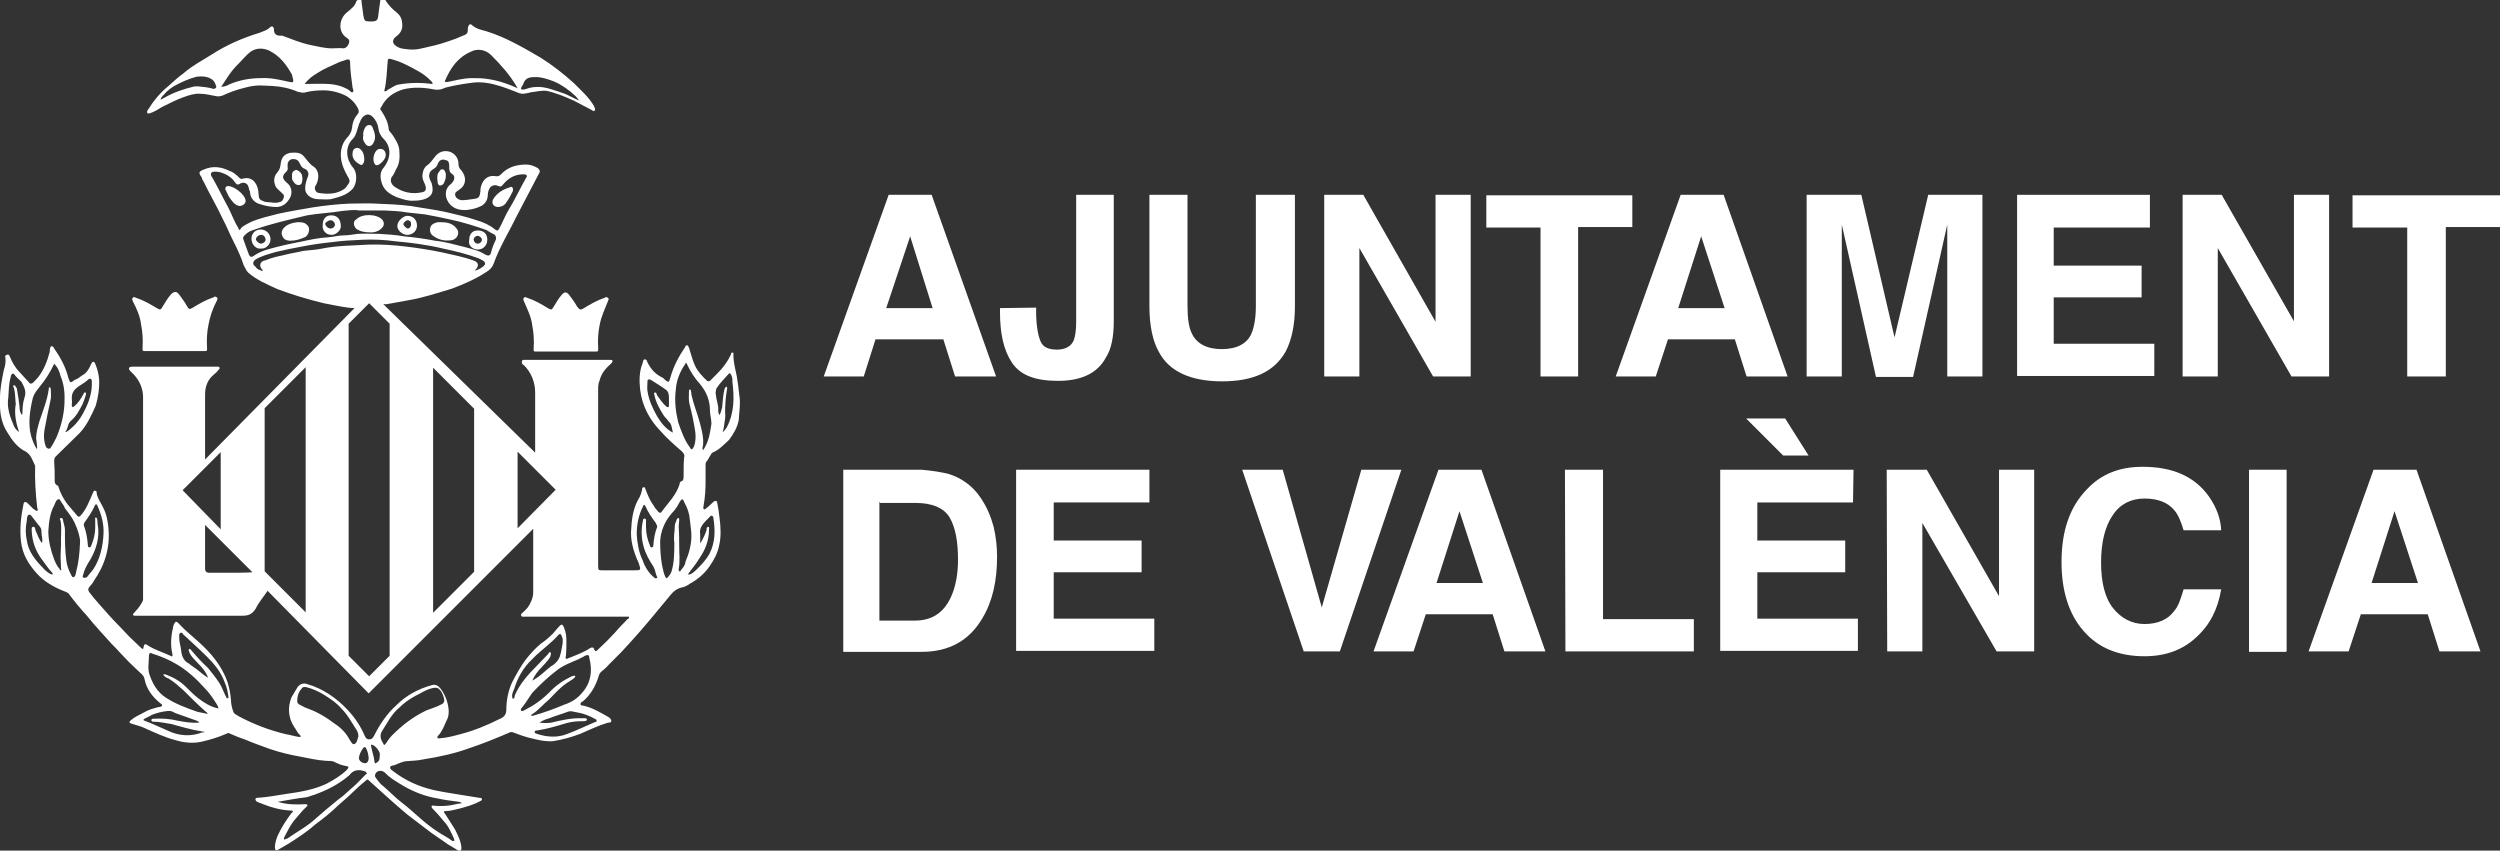<svg xmlns="http://www.w3.org/2000/svg" width="512" height="174.2">
    <rect width="100%" height="100%" fill="#333333" stroke="none"/>
    <style type="text/css">
        path {fill:#ffffff;}
    </style>
    <path class="c0" d="M151.4,80.9c-0.1-1.2-0.3-2.5-0.5-3.8c-0.3-1.5-0.7-2.9-0.7-4.4c0-0.1,0.1-0.4-0.1-0.5c-0.3,0-0.4,0.1-0.4,0.4 c-0.7,1.5-1.6,2.7-2.9,4c-0.4,0.4-0.7,0.7-1.1,1.1c-0.4,0.5-0.7,0.5-1.1,0.1c-0.9-0.9-1.7-1.7-2.3-3c-0.5-1.1-0.8-2.4-1.2-3.6 c-0.1-0.1-0.1-0.4-0.4-0.5c-0.3,0-0.3,0.3-0.4,0.4c-1.3,1.9-2.4,4-3,6.2c-0.3,1.1-0.4,1.1-1.2,0.4c-0.1-0.1-0.1-0.1-0.3-0.3 c-1.5-0.7-2.5-1.7-3.3-3.4c0-0.1-0.1-0.4-0.4-0.4c-0.3,0-0.3,0.1-0.4,0.4c0,0.1-0.1,0.3-0.1,0.4c-0.7,1.7-0.7,3.6-0.5,5.4 c0.4,3.3,1.9,6.1,4.1,8.4c1.3,1.5,2.9,2.9,4.4,4.2c0.4,0.4,0.7,0.8,0.5,1.3c-0.1,1.3-0.1,2.5-0.1,4c0,0.4-0.1,0.8-0.5,0.9 c-0.3,0.1-0.3,0.3-0.3,0.5c-0.7,2.3-2.3,3.8-3.7,5.7c-0.1,0.3-0.4,0.3-0.7,0c-0.3-0.4-0.7-0.8-0.9-1.2c-0.8-1.1-1.2-2.1-1.7-3.4 c-0.1-0.1,0-0.5-0.4-0.4c-0.3,0-0.3,0.3-0.3,0.5c-0.1,0.5-0.3,1.1-0.5,1.5c-1.2,1.9-1.6,4.1-1.7,6.2c-0.3,2.5,0.4,4.9,1.5,7.3 c0.5,1.5,0.5,1.5-0.9,1.5c-2.1,0-4.4,0-6.5,0c-0.8,0-0.9,0-0.9-0.9c0-11.9,0-24,0-36c0-0.7,0-1.3,0.3-2c0.4-1.5,1.2-2.4,2.3-3.4 c0.3-0.3,0.4-0.4,0.3-0.7c0-0.1-0.4-0.1-0.7-0.1c-5.7,0-11.5,0-17.4,0c-0.4,0-0.5,0.3-0.4,0.7c0.1,0.1,0.1,0.3,0.3,0.3 c1.6,1.5,2.4,3.6,2.4,5.7c0,3.7,0,8.7,0,12.3L78.5,62.3c0.3,0,0.7,0,0.7,0c1.5-0.3,2.9-0.5,4.4-0.8c3-0.5,6-1.5,9-2.4 c2.4-0.9,4.9-2,7-3.4c0.7-0.4,1.2-0.9,1.5-1.7c1.2-3.4,3.2-6.6,4.8-9.9c1.5-2.9,3-5.7,4.5-8.6c0.3-0.4,0.1-0.8-0.3-1.1 c-0.7-0.4-1.5-0.7-2.3-0.7c-2,0-3.8,0.5-5.2,2c-0.3,0.3-0.5,0.4-0.9,0.4c-1.6-0.3-2.7,0.4-3.2,2.1c-0.1,0.3-0.1,0.5-0.1,0.8 c-0.1,0.8-0.1,1.6-1.1,1.7c-0.9,0.1-1.7,0.3-2.7,0.3c-0.5,0-1.2-0.4-1.3-0.8c-0.3-0.7,0.1-0.9,0.7-1.3l0.1-0.1 c1.3-0.8,1.6-2.5,0.3-4c-0.4-0.4-0.5-0.8-0.5-1.2c0-1.2-0.7-2.1-1.7-2.5c-1.3-0.4-2.4,0-3.2,1.1c-0.4,0.5-0.8,1.1-1.3,1.5 c-0.8,0.5-1.1,1.2-1.2,2.3c0,0.7,0.3,1.2,0.5,1.7c0.4,0.9,0.3,1.6-0.7,1.7c-1.9,0.4-3.8,0-5.4-1.1c-0.7-0.4-1.1-1.3-0.7-2 c0.4-0.5,0.7-1.1,0.9-1.6c0.7-1.1,0.8-2.3,0.7-3.6c0-1.3-0.7-2.4-1.5-3.6c-0.3-0.4-0.7-0.7-0.7-1.1c-0.1-1.3-0.7-2.5-1.5-3.7 c-0.3-0.3-0.3-0.5,0-0.8c0.9-1.9,2.5-3,4.5-3.6c2-0.5,4.2-0.4,6.2,0c0.5,0.1,0.9,0.1,1.5,0c0.4-0.1,0.7-0.3,1.1-0.4 c1.6-0.4,3.3-0.7,4.9-0.9c1.7-0.3,3.6-0.1,5.3,0.4c1.6,0.4,3.2,1.1,4.8,1.7c0.3,0.1,0.5,0.1,0.8,0.1c0.5-0.1,0.9-0.1,1.5-0.3 c1.1-0.1,2-0.4,3.2-0.3c1.9,0.4,3.8,1.2,5.6,2c1.3,0.7,2.5,1.3,3.8,2c0.1,0.1,0.4,0.3,0.5,0c0.1-0.1,0.1-0.4,0-0.5 s-0.1-0.3-0.1-0.3c-1.1-1.9-2.7-3.3-4.2-4.8c-2.1-1.9-4.4-3.7-6.8-5.2c-3.6-2.1-7.2-4.2-11.1-5.4c-1.1-0.3-2.1-0.5-3-1.3 c-0.3-0.3-0.5-0.1-0.7,0.3c-0.1,0.3-0.1,0.5-0.1,0.8c0,0.4-0.1,0.7-0.5,0.9c-0.7,0.3-1.2,0.5-1.9,0.8c-1.9,0.7-3.7,1.3-5.7,1.7 c-1.3,0.3-2.5,0.7-4.1,0.5c-0.9-0.1-1.7-0.1-2.5-0.7c-0.8-0.5-0.8-1.3,0-1.9c1.1-0.8,1.5-1.7,1.2-3.2c-0.1-0.9-0.8-1.6-1.5-2.1 c-0.8-0.7-1.5-1.5-2-2.4c-0.3,0-0.4-0.3-0.5-0.3c-0.3,0-0.3,0.3-0.4,0.5c-0.1,0.9-0.3,1.9-0.4,2.9c-0.1,1.3-0.3,1.5-1.6,1.5 c-1.2,0-1.3-0.1-1.5-1.3c-0.1-1.1-0.3-2-0.4-3.2c0-0.1-0.1-0.4-0.3-0.4c-0.1,0-0.3,0.1-0.4,0.3s-0.1,0.3-0.3,0.4 c-0.3,1.1-1.1,1.6-1.9,2.3c-1.7,1.3-2,4.1,0,5.3c0.4,0.3,0.5,0.5,0.4,0.9c-0.1,0.5-0.5,1.1-1.1,1.2c-0.8-0.1-1.6,0-2.4,0 c-1.5,0-3-0.4-4.5-0.7c-1.9-0.4-3.8-1.2-5.7-1.9C56.6,7.4,56.1,7,56.1,6c0-0.5-0.4-0.8-0.8-0.4c-0.7,0.7-1.5,0.8-2.1,1.1 c-3.6,1.1-6.8,2.5-9.9,4.5c-1.9,1.2-4,2.3-5.7,3.8c-1.1,0.8-2.1,1.7-3.2,2.7c-1.6,1.3-3,3-4.1,4.8c-0.1,0.1-0.3,0.4-0.1,0.7 c0.1,0.1,0.4,0,0.5,0c0.9-0.3,1.7-0.8,2.5-1.3c1.5-0.7,2.9-1.5,4.4-2c1.1-0.4,2.3-0.8,3.4-0.7c1.1,0,2.1,0.3,3.3,0.5 c0.4,0.1,0.8,0,1.2-0.1c1.5-0.7,2.9-1.2,4.5-1.6c1.1-0.3,2.1-0.5,3.3-0.5c0.8,0,1.6,0.1,2.4,0.1c1.9,0.1,3.7,0.5,5.3,1.2 c0.5,0.1,1.1,0.3,1.6,0.1c1.2-0.3,2.4-0.4,3.6-0.4c1.6,0,3.3,0.4,4.8,1.2c1.1,0.7,1.9,1.6,2.4,2.7c0.1,0.4,0.1,0.7-0.1,0.9 c-0.7,0.8-1.1,1.7-1.2,2.9c-0.1,0.8-0.5,1.5-1.1,2.1c-0.8,0.9-1.2,2.1-1.2,3.4c0,1.7,0.7,3.2,1.5,4.6c0.3,0.4,0.4,0.9,0.1,1.3 c-0.3,0.4-0.5,0.8-0.9,1.1c-1.6,1.1-3.4,1.1-5.3,0.8c-0.5-0.1-0.8-0.7-0.7-1.2c0.1-0.3,0.3-0.5,0.4-0.8c0.5-1.2,0.4-2.7-0.7-3.4 c-0.8-0.5-1.3-1.3-1.9-2c-0.7-0.9-1.7-0.9-2.9-0.8c-1.2,0.3-1.7,0.9-1.9,2.1c-0.1,0.7-0.1,1.2-0.7,1.9c-0.8,0.9-0.8,1.9-0.3,3 c0.3,0.4,0.7,0.7,1.1,1.1c0.3,0.3,0.7,0.5,0.5,1.1s-0.4,0.8-0.9,0.9c-0.8,0.3-1.6,0-2.4,0c-0.4,0-0.7-0.1-1.1-0.3 c-0.4-0.1-0.7-0.5-0.7-0.9c0-0.4-0.1-0.7-0.1-1.1c-0.3-1.9-1.5-3-3.2-2.5c-0.4,0.1-0.5,0-0.8-0.3c-0.5-0.5-1.2-1.1-1.9-1.3 c-1.6-0.8-3.4-1.1-5.2-0.3c-1.1,0.4-1.2,0.7-0.5,1.6c0.1,0.3,0.1,0.5,0.3,0.7c1.3,2.7,2.9,5.4,4.2,8.2c0.7,1.3,1.3,2.9,2,4.2 c0.8,1.6,1.6,3.3,2.1,4.9c0.3,0.5,0.5,1.1,0.9,1.5c1.7,1.5,3.8,2.4,6,3.4c3.2,1.2,6.2,2.1,9.5,2.9c1.6,0.3,3.4,0.7,5,0.9 c0.1,0,0.8,0.1,1.3,0.1L42,94.1c0-4.2,0-9.4,0-13.3c0-1.6,0.5-3,1.7-4c0.4-0.3,0.8-0.7,1.1-1.1c0.1-0.1,0.3-0.3,0.1-0.5 s-0.3-0.1-0.4-0.1c-0.1,0-0.4,0-0.5,0H27.9c-0.3,0-0.5,0-0.9,0c-0.5,0-0.8,0.3-0.4,0.8c0.3,0.3,0.5,0.5,0.8,0.8 c1.2,1.3,1.9,2.9,1.9,4.6c0,13.9,0,27.6,0,41.4c0,0.3-0.1,0.5-0.3,0.8c-0.4,0.8-1.1,1.5-1.6,2.1c-0.1,0.1-0.3,0.3-0.1,0.4 c0.1,0.1,0.3,0.1,0.4,0.1c0.1,0,0.4,0,0.5,0c7.2,0,14.4,0,21.5,0c1.3,0,2-0.4,2.7-1.5c0.5-1.1,1.6-2.4,2.4-3.6L75.5,142l33.7-33.7 c0,3.8,0,9.1,0,12.9c0,0.7-0.1,1.2-0.4,1.9c-0.5,1.2-0.9,1.6-1.9,2.5c-0.4,0.3-0.1,0.7,0.1,0.7c7,0,14.3,0,21.3,0 c0.3,0,0.5-0.1,0.5,0.1c0.1,0.3-0.1,0.3-0.3,0.4c-0.8,0.9-1.7,1.7-2.5,2.7c-1.1,1.2-2.3,2.4-3.6,3.6c-0.3,0.3-0.5,0.4-0.7-0.1 c-0.1-0.4-0.4-0.5-0.8-0.3c-1.3,0.9-3,1.5-4.5,2.1c-0.5,0.3-0.7,0-0.5-0.4c0.1-1.1,0.1-2.1,0.1-3.2c0-0.9-0.1-1.7-0.5-2.7 c-0.3-0.7-0.5-0.7-0.9-0.3c-0.4,0.4-0.8,0.9-1.3,1.5c-0.8,0.8-1.6,1.5-2.5,2.1c-1.1,0.9-2,1.9-2.9,3c-1.2,1.5-2.1,3.2-3,4.9 c-0.8,1.7-1.2,3.7-1.2,5.6c0,1.1-0.5,1.6-1.5,2c-2.4,1.2-5,2.3-7.7,3c-1.5,0.4-2.9,0.8-4.4,0.9c-0.1,0-0.4,0.1-0.5-0.1 c-0.1-0.1,0-0.3,0.1-0.4c0.8-0.8,1.2-1.9,1.7-3c0.4-0.7,0.5-1.3,0.5-2.1c-0.1-1.7-0.7-3.3-1.7-4.6c-0.4-0.5-0.9-0.9-1.7-0.7 c-2.9,0.8-5.3,2.1-7.4,4.2c-1.9,1.7-3.4,4-4.5,6.2c-0.3,0.5-0.5,0.8-1.2,0.7c-0.4-0.1-0.5-0.3-0.7-0.7c-0.8-1.9-2-3.7-3.4-5.2 c-2.3-2.5-5.2-4.5-8.4-5.4c-0.7-0.3-1.6,0-2,0.7c-0.4,0.7-0.8,1.3-1.2,2c-0.8,2-0.7,4.1,0.5,6c0.4,0.5,0.7,1.3,1.2,1.7 c0.1,0.1,0.3,0.3,0.1,0.4c-0.1,0.1-0.3,0-0.4,0c-0.8-0.1-1.6-0.4-2.4-0.5c-3.4-0.8-6.6-2-9.8-3.7c-0.4-0.3-0.9-0.4-1.1-0.9 c-0.3-0.8-0.5-1.7-0.5-2.5c-0.1-1.2-0.3-2.3-0.7-3.6c-1.2-3.4-3.4-6-6.1-8.4c-1.2-1.1-2.5-2.1-3.7-3.4c-0.7-0.8-0.9-0.8-1.3,0.3 c0,0.1-0.1,0.3-0.1,0.5c-0.4,1.7-0.5,3.6-0.1,5.2c0.1,0.4,0,0.7-0.4,0.4c-1.5-0.7-3.2-1.2-4.6-2.1c-0.5-0.4-0.8-0.4-0.9,0.4 c-0.1,0.4-0.1,0.4-0.5,0.1c-0.8-0.8-1.6-1.5-2.4-2.3c-0.7-0.7-1.2-1.3-1.9-2c-1.5-1.5-3-3.2-4.4-4.8c-0.7-0.8-1.3-1.5-1.9-2.3 c-0.3-0.4-0.3-0.7,0-1.1c0.4-0.4,0.7-0.8,0.9-1.2c2.3-3.3,3.4-6.9,3-10.9c-0.1-1.3-0.4-2.9-1.1-4.2c-0.4-0.9-1.1-1.7-1.3-2.9 c0-0.3,0-0.5-0.4-0.5c-0.3,0-0.3,0.4-0.4,0.5c-0.7,1.6-1.3,3.3-2.5,4.6c-0.3,0.3-0.4,0.3-0.7,0c-0.3-0.4-0.7-0.8-1.1-1.3 c-1.2-1.3-2.1-2.7-2.7-4.5c0-0.1-0.1-0.3-0.1-0.3c-0.8-0.3-0.7-0.9-0.7-1.5c0-1.1,0-2.1-0.1-3.4c0-0.4,0-0.8,0.3-1.1 c1.6-1.6,3.3-3.2,4.9-4.8c1.5-1.6,2.4-3.6,3.3-5.6c0.5-1.7,0.8-3.6,0.7-5.4c-0.1-1.1-0.3-2-0.8-3.2c-0.1-0.1-0.1-0.4-0.4-0.4 c-0.3,0-0.3,0.3-0.4,0.4c-0.4,0.9-0.9,1.9-1.9,2.4c-0.4,0.3-0.9,0.7-1.5,0.9c-0.9,0.7-0.9,0.7-1.3-0.4c-0.5-2.1-1.6-4.2-2.9-6 c-0.1-0.3-0.3-0.5-0.5-0.5c-0.3,0-0.3,0.4-0.4,0.7V72c-0.5,1.9-1.2,3.8-2.5,5.4c-0.4,0.4-0.7,0.8-1.1,1.1c-0.3,0.1-0.4,0.1-0.5,0 c-0.7-0.8-1.5-1.6-2.1-2.3c-0.9-0.9-1.5-2-2-3.2c-0.1-0.1-0.1-0.4-0.4-0.4C1,72.8,1,72.9,1.1,73.2c0.1,0.8,0,1.7-0.3,2.5 c-0.4,1.9-0.8,4-0.8,5.8c-0.1,2.5,0.1,5,1.6,7.2c0.9,1.5,2,3,3.7,3.8c1.1,0.7,1.3,1.7,1.9,2.9c-0.1,2.9,0.1,5.7,0.4,8.4 c0,0.3,0.3,0.7,0,0.8c-0.3,0.1-0.5-0.3-0.8-0.4c-0.4-0.4-0.8-0.8-1.2-1.2c-0.4-0.3-0.7-0.3-0.8,0.3c-0.5,2.4-0.8,5-0.5,7.6 s1.5,4.6,3.2,6.5c1.5,1.7,3.6,2.9,5.7,3.7c0.3,0.1,0.7,0.3,0.8,0.4c1.2,1.6,2.5,3.2,3.8,4.6c1.6,2,3.3,3.8,5,5.7 c0.7,0.7,1.3,1.3,1.9,2c1.1,1.2,2.3,2.4,3.6,3.6c0.5,0.5,1.2,0.9,1.3,1.7c0.4,2,1.6,3.6,3.2,4.9c0.1,0.1,0.5,0.3,0.4,0.5 s-0.4,0.3-0.7,0.3c-1.1,0.3-2,0.5-3,1.1c-0.9,0.5-1.9,0.9-2.7,1.6c-0.4,0.4-0.4,0.5,0.1,0.7c0.9,0.3,1.9,0.5,2.7,0.9 c2,0.9,4.1,1.9,6.4,2.5c1.7,0.5,3.4,0.7,5.3,0.3c1.7-0.4,3.4-0.9,5-1.6c0.3-0.1,0.5-0.3,0.7-0.1c1.1,0.5,2.1,0.9,3.3,1.3 c1.6,0.7,3.4,1.3,5,1.9c2,0.7,4.2,1.2,6.4,1.6c1.6,0.3,3.3,0.7,4.9,0.8c0.7,0.1,1.3-0.1,2,0.3c0.8,0.4,1.6,0.7,2.4,0.8 c0.5,0.1,0.4,0.3,0.1,0.7c-1.2,1.2-2.7,2.1-4.2,2.9c-2.5,1.2-5.4,1.7-8.3,2.1c-2,0.3-4,0.7-6,0.8c-0.1,0-0.3,0.1-0.3,0.3 c0,0.1,0.1,0.1,0.1,0.3c0.4,0.4,0.9,0.4,1.5,0.7c1.7,0.7,3.7,1.2,5.6,1.3c0.1,0,0.4,0,0.5,0.1c0,0.1-0.1,0.3-0.3,0.4 c-1.1,1.5-2.1,3-2.9,4.8c-0.3,0.8-0.5,1.5-0.5,2.3c0,0.5,0.3,0.7,0.7,0.4c0.7-0.4,1.2-0.7,1.9-1.1c1.9-1.2,3.8-2.4,5.6-4 c1.6-1.2,3.3-2.5,4.8-4c0.9-0.8,2-1.7,3-2.7c0.8-0.8,1.7-1.6,2.7-2.4c0.3-0.3,0.4-0.1,0.5,0c1.3,1.2,2.7,2.4,4.1,3.7 c1.2,1.1,2.4,2.1,3.8,3.3c1.2,0.9,2.5,1.9,3.8,2.9c1.5,1.2,3,2.1,4.5,3.2c0.7,0.4,1.3,0.8,2,1.2c0.1,0.1,0.4,0.3,0.7,0 c0.1-0.1,0.1-0.3,0.1-0.5c-0.1-1.3-0.7-2.5-1.3-3.7c-0.7-1.1-1.3-2.1-2.1-3.3c-0.3-0.3-0.3-0.5,0.3-0.5c0.9,0,1.7-0.3,2.7-0.5 c1.5-0.4,2.9-0.8,4.2-1.5c0.1-0.1,0.4-0.1,0.4-0.4c0-0.3-0.3-0.3-0.5-0.3c-0.8-0.1-1.7-0.3-2.5-0.4c-2.3-0.4-4.6-0.7-6.9-1.2 c-3-0.7-5.7-1.9-8.2-3.8c-0.3-0.3-0.7-0.4-0.7-0.8s0.5-0.4,0.9-0.5c0.8-0.3,1.5-0.7,2.3-0.8c1.2-0.1,2.4-0.1,3.7-0.4 c3.2-0.5,6.4-1.2,9.4-2.3c2.7-0.9,5.4-2,8.2-3.2c0.3-0.1,0.4-0.1,0.7,0c1.1,0.4,2.1,0.8,3.3,1.1c1.6,0.4,3.2,0.8,4.8,0.7 c1.9-0.3,3.8-0.8,5.6-1.5c1.9-0.8,3.7-1.7,5.7-2.3c0.3,0,0.7,0,0.7-0.4c0-0.3-0.3-0.5-0.5-0.7c-1.6-0.9-3.4-2-5.3-2.4 c-0.3,0-0.5,0-0.5-0.3c0-0.3,0.1-0.4,0.4-0.5c1.6-1.3,2.7-3.2,3.3-5.2c0.1-0.4,0.3-0.7,0.5-0.9c0.5-0.4,1.1-0.9,1.6-1.5 c0.8-0.8,1.7-1.7,2.5-2.5c1.2-1.3,2.5-2.7,3.8-4.2c2.1-2.4,4.2-5,6.2-7.4c0.7-0.9,1.5-1.5,2.5-1.7c0.5-0.1,1.1-0.4,1.5-0.7 c1.6-0.9,3-2,4.1-3.6c0.9-1.3,1.7-2.7,2-4.4c0.4-1.7,0.3-3.6,0.1-5.2c-0.1-1.1-0.3-2.3-0.5-3.4c-0.1-0.5-0.3-0.5-0.7-0.3 c-0.4,0.4-0.9,0.8-1.3,1.2c-0.3,0.1-0.4,0.5-0.7,0.4c-0.3-0.1-0.1-0.5-0.1-0.8c0.3-1.6,0.4-3.3,0.4-4.8c0-1.1,0-2.3,0-3.4 c0-0.3,0-0.7,0.3-0.9c0.3-0.4,0.5-0.9,0.8-1.3c0.1-0.3,0.3-0.4,0.5-0.5c1.2-0.5,2.1-1.5,3.2-2.5c0.9-1.2,1.7-2.5,2-4.1 C151.4,84.2,151.7,82.5,151.4,80.9z M107.2,17.1c0.4-1.1,1.2-1.3,2.1-1.3c1.5-0.1,2.9,0.4,4.2,0.9c1.6,0.7,3,1.7,4.4,3 c0.3,0.3,0.5,0.7,0.8,0.9c-1.2-0.4-2.3-1.2-3.6-1.6c-1.6-0.5-3.2-1.2-4.9-1.2c-0.8,0-1.6,0.1-2.4,0.4c-0.4,0.1-0.8,0.3-1.1,0 C106.7,17.8,107.1,17.5,107.2,17.1z M91.2,16.4c1.1-2.5,2.5-4.6,5.2-5.8c1.3-0.7,3-0.5,4.2,0.7c1.9,1.9,3.8,4,5.2,6.4 c0.1,0.1,0.1,0.3,0.3,0.4c-2-0.9-4-1.6-6.1-1.9C98.9,16,97.8,16,96.6,16c-1.7,0-3.4,0.5-5,0.8C90.9,16.8,91.1,16.7,91.2,16.4z  M78.7,18.6c0.5-1.9,0.5-4,0.7-6c0-0.4,0.1-0.7,0.7-0.5c2,0.5,3.8,1.5,5.6,2.5c0.9,0.5,1.7,1.1,2.5,1.9c0.1,0.1,0.4,0.3,0.4,0.7 c-2.3-0.3-4.6-0.3-6.9,0.1c-0.8,0.1-1.5,0.7-2.3,1.1c-0.1,0.1-0.3,0.3-0.4,0.3C78.9,18.6,78.7,18.8,78.7,18.6 C78.7,18.7,78.7,18.6,78.7,18.6z M43.7,18.2c-0.9-0.3-2-0.4-3-0.5c-0.4,0-0.7,0-0.9,0c-2.1,0.5-4.2,1.2-6.1,2.3 c-0.3,0.1-0.4,0.3-0.8,0.4c0.1-0.7,0.7-0.9,0.9-1.3c0.5-0.5,1.2-1.1,1.9-1.5c1.5-0.8,3-1.5,4.6-1.9c1.1-0.1,2.3-0.1,3.3,0.7 c0.4,0.4,0.5,0.8,0.7,1.3C44.3,18,44.1,18.2,43.7,18.2z M60,16.8c-0.1,0.1-0.7,0-1.1-0.1c-1.7-0.4-3.6-0.8-5.4-0.7 c-2.3,0-4.5,0.4-6.6,1.3c-0.4,0.3-0.9,0.4-1.6,0.5c1.1-1.7,2.1-3.4,3.6-4.8c0.8-0.8,1.5-1.7,2.4-2.4c1.2-0.8,2.4-0.8,3.7-0.3 c2.3,1.1,3.7,3,4.8,5C59.9,16,60.2,16.4,60,16.8z M72.2,18.9c-0.3,0.1-0.5-0.3-0.8-0.5c-1.2-0.7-2.5-1.1-4.1-1.2 c-1.6-0.1-3.2,0-4.9,0c0.8-1.1,1.7-1.7,2.7-2.3c1.2-0.8,2.5-1.3,4-2c0.5-0.3,1.2-0.4,1.9-0.7c0.4-0.1,0.7,0,0.7,0.5 c0,1.7,0.3,3.6,0.5,5.2C72.2,18.2,72.6,18.6,72.2,18.9z M37.4,100.4l7.8-7.8v15.8L37.4,100.4z M47,117.3c-1.3,0-2.7,0-4.2,0 c-0.5,0-0.8-0.3-0.8-0.8c0-2.5,0-6.2,0-9l3.3,3.3l6.4,6.4C50.2,117.3,48.2,117.3,47,117.3z M48.8,46.7c-0.8-1.3-1.3-2.7-2-4.1 c-1.1-2-2.1-4.1-3.3-6.2c-0.1-0.1-0.3-0.4-0.3-0.7s0.1-0.4,0.4-0.5c1.5-0.3,3.7,0.8,4.5,2.1c0.3,0.4,0.5,0.7,1.1,0.3 c0.7-0.4,1.5-0.1,1.7,0.7c0.1,0.3,0.1,0.7,0.3,0.9c0,1.2,0.7,2.1,1.7,2.5c1.2,0.4,2.4,0.7,3.8,0.7c1.3-0.1,2.1-0.8,2.7-1.9 c0.4-0.8,0.4-1.7-0.1-2.5c-0.3-0.4-0.5-0.5-0.8-0.8c-0.7-0.7-0.7-1.2,0-1.9c0.4-0.3,0.5-0.7,0.4-1.1c0-0.1,0-0.4,0-0.5 c0-0.5,0.3-0.9,0.8-1.1c0.8-0.1,1.3,0.1,1.6,0.7s0.5,1.1,1.2,1.3c0.7,0.4,0.8,1.1,0.5,1.7c-0.3,0.8-0.5,1.5-0.5,2.3 c0,0.7,0.3,1.1,0.7,1.5c0.5,0.4,1.2,0.7,2,0.7c0.8,0,1.6,0.1,2.5,0c1.6-0.4,3.3-0.8,4.5-2.1c0.8-0.9,1.2-3.2,0-4.5 c-1.3-1.6-1.6-4.1,0-5.7c0.8-0.8,0.9-1.9,1.3-3c0.3-0.7,0.5-1.5,1.3-1.9c0.5-0.3,1.1-0.1,1.5,0.3c0.7,0.7,1.1,1.6,1.2,2.4 c0.1,0.9,0.5,1.6,1.2,2.3c1.6,1.7,1.2,4.1-0.1,5.7c-0.7,0.8-0.8,1.7-0.5,2.9c0.4,1.6,1.5,2.5,3.2,3.2c1.2,0.4,2.3,0.8,3.4,0.7 c0.9,0,1.7-0.1,2.5-0.4c1.5-0.7,1.6-1.6,1.2-3.2c-0.1-0.3-0.3-0.5-0.4-0.9c-0.3-0.8,0-1.6,0.8-2c0.4-0.3,0.7-0.5,0.8-0.9 c0.3-0.9,0.9-1.2,1.7-0.9c0.7,0.1,0.7,0.8,0.7,1.3c0,0.7,0,1.2,0.7,1.6c0.5,0.4,0.4,1.1,0,1.6c-0.1,0.1-0.3,0.4-0.5,0.5 c-1.3,1.1-1.1,2.9,0,4.1c0.9,0.9,2,1.2,3.4,1.1c0.9-0.1,1.9-0.3,2.7-0.7c0.9-0.3,1.6-1.3,1.6-2.3c0-0.5,0.1-0.9,0.3-1.3 c0.3-0.7,1.1-0.9,1.6-0.7c0.8,0.3,0.8,0.3,1.3-0.3c1.1-1.3,2.4-2,4.1-2c0.7,0,0.9,0.3,0.5,0.8c-1.2,2.1-2.3,4.5-3.6,6.6 c-0.7,1.2-1.2,2.5-1.9,3.8c-0.3,0.4-0.4,0.4-0.8,0.1c-1.1-0.9-2.4-1.5-3.8-1.9c-2.1-0.7-4.2-1.2-6.4-1.7c-2.3-0.5-4.8-0.8-7-1.2 c-2.3-0.3-4.8-0.4-7.2-0.5c-1.7-0.1-3.7,0-5.4,0c-2.5,0.1-5.2,0.4-7.7,0.8c-2.3,0.4-4.8,0.8-7,1.3c-1.9,0.5-3.8,0.9-5.6,1.7 c-0.7,0.4-1.5,0.7-2,1.3C49.2,47.3,48.9,47.1,48.8,46.7z M51,52.2c-0.4-1.1-0.8-2.1-1.2-3.3c-0.1-0.4,0.3-0.7,0.5-0.9 c0.4-0.4,0.9-0.7,1.6-0.9c3.6-1.3,7.3-2.1,11-3c2.3-0.4,4.8-0.5,7.2-0.9c1.2-0.1,2.3-0.3,3.4-0.1c1.7,0,3.6,0,5.2,0 c1.5,0.1,3,0.1,4.6,0.4c1.2,0.1,2.4,0.3,3.7,0.4c1.7,0.3,3.6,0.7,5.4,1.1c2.4,0.5,4.9,1.3,7.2,2.1c0.5,0.3,1.1,0.7,1.6,0.9 c0.4,0.3,0.5,0.8,0.3,1.2c-0.4,0.8-0.7,1.6-0.9,2.4s-0.5,0.9-1.3,0.5c-1.2-0.8-2.7-1.1-4.1-1.5c-2-0.5-4.1-1.1-6.1-1.3 c-2.1-0.4-4.2-0.7-6.4-0.9c-1.6-0.3-3.4-0.4-5-0.5c-1.5,0-3-0.1-4.5,0c-0.9,0.1-1.7,0.3-2.7,0.3c-1.1,0-2.1,0.3-3.3,0.4 c-1.9,0.1-3.7,0.5-5.6,0.9c-2.1,0.4-4.4,0.9-6.5,1.5c-1.1,0.3-2.1,0.7-3,1.3C51.5,52.8,51.2,52.6,51,52.2z M66,50.9 c-1.3,0.3-2.5,0.3-4,0.5c-1.1,0.3-2.1,0.4-3.3,0.7c-1.1,0.3-2,0.4-3.2,0.8c-0.5,0.1-0.9,0.4-1.5,0.5c-0.8,0.3-0.9,1.1-0.4,1.7 c0.1,0.1,0.1,0.1,0.3,0.3c-0.3,0.1-0.5,0-0.7-0.1c-0.4-0.1-0.7-0.4-0.9-0.7c-0.7-0.5-0.5-1.1,0.1-1.5c1.2-0.7,2.7-1.1,4.1-1.5 c1.7-0.4,3.6-0.8,5.3-1.1c2-0.4,4.1-0.7,6.1-0.9c2.1-0.3,4.2-0.4,6.4-0.5c2.1-0.1,4.4,0,6.5,0.3c3.3,0.3,6.6,0.7,9.9,1.5 c2.4,0.5,4.9,1.1,7.3,2c0.5,0.3,1.1,0.4,1.3,0.9c0,0.1,0.1,0.3,0,0.4c-0.3,0.5-1.5,1.2-2.1,1.2c0.1-0.1,0.3-0.3,0.4-0.4 c0.5-0.7,0.3-1.3-0.5-1.6c-2.1-0.8-4.4-1.2-6.5-1.7c-2.4-0.5-4.9-0.9-7.4-1.2c-2.5-0.3-5.3-0.5-7.8-0.4C72,50.3,69,50.3,66,50.9z  M62.6,125.4l-8.4-8.4V83.6l8.4-8.4V125.4z M79.8,134.3l-4.2,4.2l-4.2-4.2v-68l4.2-4.2l4.2,4.2V134.3z M97.1,117.1l-8.4,8.4V75.3 l8.4,8.4V117.1z M106,108.2V92.5l7.8,7.8L106,108.2z M5,81.5c-0.3,0.9-0.4,2-0.4,3c0,0.1,0,0.3-0.1,0.5c-0.4-0.5-0.5-1.1-0.5-1.7 c-0.1-1.1-0.3-2.3-0.5-3.4c0-0.3-0.1-0.5-0.3-0.7c0-0.1-0.1-0.3-0.3-0.3s-0.3,0.3-0.1,0.4c0.3,0.9,0.3,2,0.4,3.2 c0,0.1,0.1,0.3,0,0.4c-0.3,1.9,0.1,3.8,0.7,5.6c-0.7-0.5-1.1-1.2-1.3-1.9c-0.7-1.6-1.2-3.4-0.9-5.2c0.1-1.5,0.1-2.9,0.5-4.2 c0-0.3,0.1-0.5,0.4-0.7c0.3,0,0.4,0.3,0.5,0.4c0.4,0.5,0.9,0.9,1.3,1.3C4.9,79.2,5.5,80.1,5,81.5z M14.5,86.2 c1.1-0.9,1.7-2.1,2.4-3.4c0.3-0.7,0.5-1.3,0.7-2c0-0.1,0.1-0.4-0.1-0.4c-0.3-0.1-0.3,0.1-0.4,0.3c-0.5,0.9-1.1,1.9-1.9,2.5 c-0.1,0.1-0.3,0.3-0.4,0.1c-0.1-0.1-0.1-0.3-0.1-0.5c0.1-0.4,0-0.9,0-1.3c0-1.1,0.5-1.7,1.3-2.3c0.7-0.5,1.5-0.9,2.1-1.5 c0.4-0.3,0.7-0.1,0.7,0.4c0.1,1.9-0.4,3.7-1.2,5.4c-0.7,1.5-1.6,3-2.9,4.1c-0.4,0.4-0.8,0.7-1.2,0.9l-0.1-0.1 C14,87.7,13.8,86.8,14.5,86.2z M7.6,91.9H7.5c-0.5-0.8-0.8-1.6-1.1-2.5c-0.7-2.5-0.3-5.3,0.3-7.8c0.3-1.1,0.9-1.7,1.5-2.5 c1.1-1.3,2.1-2.9,2.9-4.6c0.8,0.8,1.1,1.7,1.3,2.5c0.8,1.9,0.9,3.8,0.8,5.7c-0.1,2.3-0.7,4.6-1.6,6.8c-0.4,0.8-0.8,1.6-1.3,2.3 C10,92,9.7,91.9,9.4,91.5c-0.4-1.1-0.5-2.1-0.3-3.4c0.4-2.1,0.8-4.2,1.3-6.4c0.1-0.7,0-1.3,0-2c0-0.1,0-0.3-0.3-0.4 c-0.1,0-0.1,0.1-0.1,0.3c-0.3,2.3-1.2,4.5-1.9,6.6c-0.3,1.1-0.7,2.3-0.7,3.6C7.5,90.6,7.6,91.2,7.6,91.9z M10.8,117.6 c-0.1,0.1-0.3,0-0.4,0c-0.7-0.4-1.2-0.8-1.6-1.3c-1.6-1.6-3-3.4-3.3-5.6c-0.3-1.3-0.3-2.7,0-4.1c0-0.3,0-0.5,0.1-0.8 c0.1-0.4,0.4-0.5,0.7-0.3c0.7,0.8,1.2,1.6,1.9,2.4c0.3,0.4,0.3,0.8,0.3,1.2c0,0.7,0.3,1.3,0.1,2.1c-0.7-0.8-0.9-1.7-1.3-2.5 c-0.1-0.3-0.1-0.9-0.5-0.8c-0.4,0-0.3,0.5-0.3,0.9c0.1,2.1,0.8,4.1,2.1,5.8c0.7,0.9,1.3,1.9,2.1,2.7 C10.8,117.5,10.8,117.5,10.8,117.6z M15.6,117.1c-0.1,0.4-0.1,0.9-0.5,1.1c-0.4,0.1-0.5-0.5-0.7-0.8c-0.4-0.8-0.7-1.7-0.8-2.5 c-0.3-2.1-0.3-4.2-0.3-6.4c0-0.7-0.3-1.3-0.4-2c0-0.1-0.1-0.5-0.4-0.4c-0.3,0-0.3,0.4-0.1,0.5c0.3,1.6,0,3.3,0.1,4.9 c0,0.8-0.1,1.7-0.1,2.5c0,0.8,0.1,1.6,0.1,2.4c0,0.1,0.1,0.3,0,0.4c-0.1,0-0.3-0.1-0.3-0.3c-0.5-0.5-0.8-1.2-1.1-1.9 c-0.7-1.9-1.2-3.8-1.2-5.8c0.1-1.7,0.3-3.7,1.2-5.3c0.1-0.3,0.3-0.7,0.4-0.9c0.4-0.5,0.7-0.5,0.9,0c0.3,0.5,0.7,0.9,0.9,1.5 c0.7,0.9,1.5,1.9,2,3c0.7,1.5,1.1,3,1.1,3.8C16.3,113.4,16.1,115.2,15.6,117.1z M17.1,118.3c-0.3-0.1-0.1-0.4-0.1-0.5 c0.3-1.2,0.8-2.1,1.5-3.2c1.2-2.1,2-4.6,1.5-7.2c0-0.4-0.1-0.8-0.1-1.1c0-0.1-0.1-0.3-0.3-0.3s-0.1,0.3-0.1,0.4c0,0.5,0,1.2,0,1.7 c0,1.2-0.3,2.4-0.8,3.6c0,0.1-0.1,0.4-0.4,0.4c-0.3,0-0.3-0.3-0.3-0.4c-0.1-1.3-0.3-2.7-0.8-4c-0.1-0.3,0-0.4,0.1-0.7 c0.8-1.1,1.5-2.1,2.1-3.4c0-0.1,0.1-0.3,0.3-0.3s0.3,0.3,0.3,0.4c0.8,1.7,1.3,3.7,1.2,5.6c-0.1,2.5-0.7,5.2-2.1,7.3 c-0.4,0.5-0.9,1.1-1.3,1.6C17.5,118.3,17.4,118.4,17.1,118.3z M41.4,150c-2.3,0.9-4.8,0.7-6.9-0.3c-1.6-0.7-3.3-1.5-4.9-2.1 c-0.4-0.1-0.1-0.4,0-0.4c0.5-0.3,1.1-0.5,1.5-0.8c1.1-0.4,2.1-0.7,3.4-0.8c0.5,0,0.9,0.1,1.3,0.4c1.5,0.5,3,1.1,4.5,1.6 c0.1,0.1,0.4,0.1,0.5,0.4c-1.5,0.1-2.9-0.1-4.4-0.4c-1.6-0.4-3.3-0.5-5-0.4c-0.1,0-0.4,0-0.4,0.3c0,0.3,0.3,0.3,0.4,0.3 c1.2,0,2.5,0.3,3.8,0.5c0.9,0.3,1.9,0.5,2.9,0.8c1.1,0.3,2.1,0.5,3.3,0.7c0.1,0,0.4,0.1,0.5,0.1C41.9,150,41.7,150,41.4,150z  M33.7,138.5c0.3,0.3,0.7,0.4,0.9,0.5c1.1,0.7,2,1.5,3,2.4c1.5,1.5,3,3,4.6,4.4c0.1,0.1,0.3,0.1,0.3,0.4c-0.7-0.1-1.3-0.3-2-0.4 c-2.3-0.8-4.5-1.6-6.5-2.9c-1.7-1.1-2.7-2.7-3.4-4.8c-0.4-1.2-0.1-2.4-0.1-3.7c0-0.7,0.3-0.8,0.8-0.5c1.6,0.5,3.3,1.2,4.8,2.1 c2.1,1.2,4.1,3,5.7,4.8c1.1,1.1,1.9,2.3,2.7,3.6c0.1,0.1,0.1,0.4,0.3,0.7c-1.7-0.3-3-1.2-4.2-2.1c-0.9-0.7-1.7-1.5-2.5-2.3 c-1.1-1.1-2.4-1.9-4-2.5c-0.1,0-0.1-0.1-0.3-0.1s-0.3,0-0.4,0.1C33.4,138.2,33.6,138.4,33.7,138.5z M46.6,143 c-0.1,0-0.3-0.1-0.3-0.3c-0.5-0.9-0.8-1.9-1.3-2.7c-0.7-1.1-1.5-2.1-2.4-3.2c-1.2-1.1-2.3-2.3-3.4-3.6c-0.1-0.1-0.3-0.4-0.4-0.3 c-0.3,0.1-0.1,0.4-0.1,0.5c0.4,1.1,1.2,1.7,1.9,2.5c0.8,0.8,1.6,1.7,2,2.9c-1.2-0.7-2.1-1.7-3.4-2.5c-0.1-0.1-0.4-0.3-0.5-0.4 c-1.1-0.5-1.5-1.6-1.6-2.7c-0.1-0.9-0.4-1.7-0.4-2.7c0-0.1,0-0.3,0-0.4c0-0.1,0-0.4,0.3-0.5c0.3-0.1,0.4,0.1,0.5,0.3 c1.6,1.5,3.3,3,4.9,4.6c1.5,1.5,2.9,3.2,3.6,5.2c0.4,0.9,0.7,2,0.8,3.2C46.7,142.9,46.7,143,46.6,143z M68.1,147.9 c-1.7-1.3-3.6-2.3-5.6-3c-0.3-0.1-0.5-0.3-0.8-0.4c-0.8-0.4-0.9-0.5-0.8-1.5c0.1-0.8,0.4-1.5,0.9-2c0.1-0.3,0.4-0.3,0.8-0.3 c1.3,0.3,2.4,0.8,3.6,1.5c1.3,0.8,2.7,1.7,3.8,3c1.2,1.2,2,2.7,2.9,4.1c0.3,0.4,0.5,0.9,0.5,1.5c0,0,0,0.1-0.1,0.3 c-0.1,0.5-0.3,1.2-0.8,1.3c-0.4,0.1-0.7-0.7-0.9-0.9C70.8,149.9,69.5,148.8,68.1,147.9z M74.9,158.6c-0.8,0.8-1.6,1.7-2.5,2.5 c-1.1,0.9-2,1.9-3.2,2.7c-1.5,1.2-3,2.5-4.5,3.8c-1.7,1.6-3.8,2.7-5.8,4.1c-0.1,0-0.1,0.1-0.3,0.1s-0.3,0.3-0.4,0.1 c-0.1-0.1,0-0.3,0-0.4c0.7-1.3,1.3-2.7,2.5-4c0.7-0.8,1.3-1.6,2.1-2.3c0.1-0.1,0.3-0.3,0.1-0.4c-0.1-0.1-0.3-0.1-0.4-0.1 c-1.9,0.1-3.8,0.1-5.6-0.5c1.9-0.3,3.8-0.7,5.7-0.9c0.7-0.1,1.2-0.4,1.7-0.5c2.5-0.9,5-2.1,7.2-4l0.1-0.1c0.7-0.9,1.6-1.2,2.9-0.8 c0.1,0.1,0.4,0,0.5,0.3C75.3,158.4,75.1,158.5,74.9,158.6z M74.8,156.3c-0.7,0-1.3-0.5-1.3-1.1c0.1-0.7,0.4-1.3,0.8-1.9 c0.3-0.4,0.5-0.4,0.7,0c0.3,0.5,0.5,1.5,0.5,2C75.5,155.9,75.2,156.3,74.8,156.3z M76.7,156c-0.1-1.1-0.5-2-0.7-3.2 c0-0.1-0.1-0.3,0.1-0.3c0.7,0.1,1.7,1.3,1.7,2c-0.1,0.7,0.1,1.3-0.7,1.7C77,156.4,76.7,156.4,76.7,156z M82.7,161 c2.1,1.2,4.4,2.1,6.8,2.5c1.3,0.3,2.9,0.5,4.4,0.7c0.3,0,0.4,0.1,0.7,0.3c-1.1,0.1-1.9,0.4-2.9,0.5c-1,0.1-1.9,0.1-2.9,0 c-0.1,0-0.4-0.1-0.4,0.1c0,0.1,0,0.4,0.1,0.4c0.8,0.8,1.6,1.7,2.4,2.7c0.9,0.9,1.5,2.3,2.1,3.6c0,0.1,0.1,0.3,0,0.4s-0.3,0-0.4,0 c-0.9-0.7-2-1.2-3-1.9c-2.7-1.7-4.9-4.1-7.4-6c-1.2-0.9-2.3-2.1-3.6-3.2c-0.7-0.5-1.2-1.2-1.7-1.9c-0.3-0.4,0.1-1.2,0.7-1.3 c0.4-0.1,0.8,0,1.2,0.3C79.9,159.4,81.4,160.2,82.7,161z M80.3,150.6c-0.5,0.5-0.9,1.1-1.3,1.7c-0.3,0.4-0.4,0.3-0.5,0 c-0.5-0.8-0.8-1.6-0.3-2.5c1.1-1.7,2-3.6,3.6-4.9c0.9-0.9,2-1.7,3.3-2.4c1.1-0.5,2.1-1.3,3.6-1.6c0.8-0.1,0.9-0.1,1.5,0.5 c0.5,0.7,0.7,1.3,0.8,2.1c-0.1,0.4-0.3,0.7-0.7,0.8c-0.9,0.5-2,0.8-3,1.2C84.4,146.9,82.3,148.6,80.3,150.6z M105,143.1 c-0.3-0.7,0-1.3,0.3-2c0.7-2.3,1.9-4.4,3.6-6c1.2-1.3,2.7-2.4,4.1-3.7c0.5-0.4,0.9-0.9,1.3-1.3c0.4-0.4,0.5-0.4,0.8,0.3 c0.3,0.7,0.1,1.5,0,2.1c-0.1,0.7-0.3,1.5-0.5,2.1c-0.3,0.7-0.7,1.1-1.2,1.5c-1.5,0.9-2.5,2.3-4.4,3.3c0.5-1.1,1.1-1.9,1.7-2.5 c0.7-0.8,1.5-1.5,2-2.4c0-0.1,0.1-0.3,0.1-0.4c0-0.3,0.1-0.5-0.1-0.5c-0.3-0.1-0.3,0.1-0.4,0.3c-0.8,0.8-1.5,1.6-2.3,2.4 c-1.9,1.9-3.6,3.8-4.6,6.2C105.4,142.7,105.4,143.1,105,143.1z M121.8,147.2c0.1,0.1,0.4,0.1,0.4,0.4s-0.3,0.3-0.4,0.3 c-1.9,0.8-3.7,1.7-5.6,2.4c-2,0.8-4.1,0.7-6.2,0c-0.3-0.1-0.5-0.1-0.5-0.4c0-0.3,0.3-0.3,0.5-0.3c2-0.3,4-0.9,6-1.5 c1.1-0.3,2.1-0.4,3.3-0.4c0.3,0,0.9,0,0.9-0.3c0-0.4-0.5-0.3-0.9-0.3c-2.1-0.1-4.4,0.4-6.4,0.9c-0.8,0.1-1.5,0.1-2.4,0 c0.7-0.5,1.3-0.7,2-0.9c1.2-0.5,2.4-0.8,3.7-1.3c0.7-0.3,1.3,0,2,0.1C119.5,146.1,120.7,146.6,121.8,147.2z M119.2,141.9 c-0.9,1.1-2.1,1.9-3.6,2.4c-2.1,0.9-4.4,1.7-6.5,2.3c-0.1,0-0.1,0-0.3,0c0-0.3,0.1-0.3,0.3-0.4c1.2-0.8,2.1-1.9,3.3-2.9 c0.8-0.8,1.6-1.7,2.5-2.5c0.8-0.7,1.6-1.2,2.4-1.7c0,0,0.1,0,0.1-0.1c0.1-0.1,0.5-0.3,0.4-0.5c-0.1-0.3-0.4,0-0.7,0 c-1.7,0.8-3.3,1.9-4.6,3.3c-1.5,1.5-3.2,2.7-5,3.6c-0.3,0.1-0.5,0.4-0.8,0.1c-0.1-0.3,0.1-0.5,0.3-0.7c0.7-0.9,1.3-1.9,2-2.9 c1.5-1.6,3.2-3.2,4.9-4.5c1.3-1.1,3-1.7,4.6-2.4c0.5-0.3,0.9-0.4,1.3-0.7c0.7-0.3,0.9-0.1,0.9,0.5 C121.4,137.4,121,139.9,119.2,141.9z M134.5,118.4c-0.3,0.1-0.4,0-0.5-0.1c-1.1-0.9-1.9-2.1-2.4-3.6c-0.8-1.6-1.1-3.6-1.2-5.3 c0-2,0.4-4,1.3-5.7c0.1-0.4,0.3-0.4,0.5,0c0.5,1.2,1.3,2.3,2.1,3.4c0.1,0.3,0.3,0.5,0.3,0.8c-0.5,1.2-0.7,2.5-0.8,3.8 c0,0.1,0,0.4-0.3,0.4c-0.3,0-0.3-0.1-0.4-0.4c-0.5-1.2-0.8-2.4-0.8-3.8c0-0.4,0-0.8,0-1.3c0-0.1,0-0.4-0.3-0.4 c-0.1,0-0.3,0.1-0.3,0.3c-0.4,1.7-0.4,3.6,0.1,5.4c0.4,1.5,1.2,2.9,2,4.1c0.4,0.7,0.4,1.3,0.7,2 C134.7,118.3,134.6,118.4,134.5,118.4z M134.6,85.3c-0.9-1.6-1.7-3.3-2-5.2c-0.1-0.7,0-1.3,0-2c0-0.4,0.3-0.5,0.7-0.3 c1.1,0.7,2.1,1.3,3.2,2.1c0.4,0.4,0.5,0.9,0.5,1.5s0,1.1,0,1.6c0,0.1,0,0.3-0.1,0.4c-0.1,0-0.3-0.1-0.4-0.1 c-0.8-0.7-1.3-1.5-1.9-2.3c0,0-0.1-0.1-0.1-0.3c-0.1-0.1-0.1-0.4-0.4-0.3c-0.3,0.1-0.1,0.3-0.1,0.4c0.3,1.6,1.1,3,2,4.4 c0.3,0.4,0.7,0.7,0.9,1.1c0.7,0.5,0.7,1.5,0.9,2.3C136.3,87.8,135.4,86.6,134.6,85.3z M139.5,116.7c-0.1,0.1-0.1,0.4-0.4,0.3 c-0.1-0.1-0.1-0.3-0.1-0.5c0.3-1.5,0.1-3,0.1-4.6c0-1.3,0-2.7-0.1-4.1c0-0.4,0.1-0.8,0.1-1.3c0-0.1,0-0.4-0.1-0.4 c-0.3,0-0.3,0.1-0.4,0.3c-0.1,0.4-0.4,0.8-0.4,1.3c0,1.2-0.3,2.3-0.1,3.4c0,2,0,3.8-0.5,5.7c-0.1,0.5-0.5,1.1-0.9,1.5 c-0.3,0.3-0.3,0-0.4-0.1c-0.4-0.7-0.5-1.6-0.7-2.4c-0.3-1.6-0.4-3.3-0.4-4.9c0.1-2.1,0.9-4.1,2.4-5.8c0.7-0.7,1.2-1.5,1.6-2.3 c0.4-0.7,0.7-0.7,0.9,0c0.7,1.2,1.1,2.4,1.2,3.8c0.1,1.1,0.3,2,0.3,3.2c0,1.7-0.5,3.6-1.2,5.2C140.4,115.4,140.1,116.1,139.5,116.7 z M145.4,105.8c0.3-0.4,0.7-0.1,0.7,0.3c0.4,2.5,0.4,5-0.8,7.3c-0.7,1.3-1.7,2.3-2.7,3.3c-0.4,0.4-0.8,0.7-1.2,0.9 c-0.1,0-0.3,0.1-0.4,0.1c-0.1-0.1,0-0.3,0.1-0.4c0.7-0.9,1.5-1.9,2.1-2.9c1.2-1.7,2-3.7,2-5.8c0-0.3,0.1-0.7-0.1-0.7 c-0.4,0-0.4,0.4-0.4,0.7c-0.3,0.9-0.8,1.9-1.3,2.7c0-0.7,0-1.2,0-1.9C143.1,107.8,144.4,106.9,145.4,105.8z M144,92.2 c-0.3-0.4,0-0.8,0-1.2c0.1-1.5-0.3-3-0.7-4.5c-0.5-1.9-1.3-3.8-1.7-5.7c0-0.3,0-0.4-0.1-0.7c0-0.1,0-0.4-0.3-0.3 c-0.1,0-0.1,0.3-0.1,0.4c0,0.8-0.1,1.7,0.1,2.5c0.5,1.9,0.9,3.8,1.2,5.8c0.1,0.9,0.1,2-0.3,3c-0.4,0.7-0.5,0.7-0.9,0 c-1.1-1.5-1.7-3.3-2.3-5c-0.5-2.1-0.8-4.4-0.5-6.6c0.1-1.9,0.8-3.7,1.9-5.3c0.1-0.3,0.3-0.4,0.4,0c0.7,1.5,1.6,2.9,2.7,4.1 c1.3,1.6,2,3.3,2,5.4c0,0.9,0.3,1.7,0.3,2.7C145.4,88.7,145.2,90.4,144,92.2z M148.8,87.6c-0.3,0.4-0.5,0.7-0.8,0.9 c0.3-0.9,0.3-1.7,0.5-2.7c0-0.4,0.1-0.8,0-1.2c0-1.6,0.1-3.3,0.4-4.9c0-0.1,0.1-0.5-0.1-0.5s-0.3,0.3-0.4,0.4 c-0.3,1.2-0.4,2.5-0.5,3.8c-0.1,0.5-0.3,1.1-0.5,1.6c-0.4-0.4-0.3-0.9-0.3-1.5c-0.1-0.9-0.4-1.7-0.5-2.7c-0.1-0.4,0-0.8,0.1-1.2 c0.7-1.1,1.6-2,2.5-3c0.3-0.3,0.4-0.1,0.5,0.1c0.3,0.5,0.3,0.9,0.3,1.5C150.4,81.5,150.4,84.6,148.8,87.6z"/>
    <path class="c0" d="M46.7,38.1c-0.4,0-0.7,0.4-0.5,0.8c0.3,0.5,0.5,1.2,0.9,1.7c0.4,0.5,0.8,1.2,1.6,1.5c0.7,0.3,1.6-0.3,1.6-0.9 v-0.1C50.2,39.8,47.9,38.1,46.7,38.1z"/>
    <path class="c0" d="M102.1,42.4c0.8-0.1,1.3-0.4,1.7-1.1c0.5-0.7,0.8-1.3,1.2-2.1c0.1-0.3,0.1-0.5,0-0.7c-0.1-0.3-0.4-0.3-0.7-0.1 c-1.3,0.4-2.5,1.1-3.3,2.4C100.6,41.6,101,42.4,102.1,42.4z"/>
    <path class="c0" d="M74.8,29.4c0.4,0.7,1.2,0.7,1.6,0c0.7-1.1,0.4-2.1-0.1-3.3c-0.1-0.3-0.3-0.5-0.7-0.5c-0.4,0-0.7,0.3-0.8,0.5 c-0.3,0.5-0.5,1.1-0.4,1.7C74.2,28.5,74.5,29,74.8,29.4z"/>
    <path class="c0" d="M76.7,33.5c0.1,0.3,0.4,0.4,0.7,0.3c0.7-0.3,1.6-1.3,1.6-2c0-0.8-0.4-1.3-1.1-1.3c-0.1,0-0.4,0-0.5,0.1 C76.6,31,76.2,32.7,76.7,33.5z"/>
    <path class="c0" d="M74.5,33.3c0.1-0.3,0.1-0.4,0.1-0.7c0-0.5-0.1-1.1-0.4-1.6c-0.3-0.4-0.7-0.8-1.2-0.7c-0.5,0.1-0.8,0.5-0.8,1.1 c-0.1,0.9,0.4,1.6,1.2,2.1C74,33.9,74.2,33.9,74.5,33.3z"/>
    <path class="c0" d="M59.8,36.1c0,0.4,0,0.8,0.3,1.1c0.3,0.4,0.5,0.7,1.1,0.7c0.5,0,0.7-0.5,0.7-0.9c0.1-0.4,0-0.9-0.1-1.3 c-0.3-0.5-0.8-0.9-1.2-0.9C59.8,35.1,59.8,35.5,59.8,36.1L59.8,36.1z"/>
    <path class="c0" d="M90.1,38c0.4,0,0.8-0.3,0.9-0.7c0.1-0.3,0.3-0.7,0.3-1.1c0-0.3,0-0.4,0-0.7c-0.1-0.3-0.3-0.7-0.5-0.8 c-0.4-0.1-0.7,0.1-0.8,0.4c-0.5,0.5-0.5,1.2-0.4,1.9C89.6,37.5,89.7,37.9,90.1,38z"/>
    <path class="c0" d="M73,46.9c0.8,0.5,1.6,0.7,3,0.7c0.5,0,1.3-0.1,2-0.7s0.8-1.2,0.3-1.9c-1.1-1.2-4.1-1.3-5.3-0.1 C72.2,45.3,72.4,46.3,73,46.9z"/>
    <path class="c0" d="M88.7,48.3c1.1,0.8,2.3,1.1,3.7,0.9c1.2-0.1,1.9-1.5,1.1-2.4c-0.8-1.1-2-1.3-3.3-1.3c-0.1,0-0.4,0-0.5,0 c-0.5,0.1-1.2,0.3-1.5,0.9C87.9,47.1,88.1,47.9,88.7,48.3z"/>
    <path class="c0" d="M59.4,49.3c1.2,0,2.1-0.3,3.2-0.8c0.5-0.4,0.7-0.9,0.7-1.6c0-0.5-0.4-0.9-0.9-1.2c-1.2-0.5-3.4,0-4.2,0.9 c-0.5,0.5-0.7,1.2-0.3,1.9C58.2,49.1,58.8,49.3,59.4,49.3z"/>
    <path class="c0" d="M83.4,48.1c1.1,0,2-0.8,2-1.9c0-1.2-0.8-2-2-2c-0.8,0-2,1.1-2,1.9C81.2,47,82.3,48.1,83.4,48.1z M83.5,45.1 c0.4,0,0.7,0.3,0.7,0.8s-0.3,0.9-0.7,0.9c-0.3,0-0.9-0.7-0.9-0.9S83.1,45.1,83.5,45.1z"/>
    <path class="c0" d="M97.9,51.1c1.1,0,1.9-0.9,1.9-2c0-1.2-0.7-1.9-2-1.9c-1.1,0-1.7,0.8-1.7,1.9C95.8,50.5,97,51.1,97.9,51.1z  M97.8,48.3c0.4,0,0.9,0.4,0.9,0.8s-0.4,0.8-0.9,0.8c-0.4,0-0.7-0.3-0.8-0.8C97,48.7,97.4,48.3,97.8,48.3z"/>
    <path class="c0" d="M67.9,48.1c0.9,0,1.9-0.9,1.9-1.7c0-1.5-0.7-2.3-2-2.3c-1.1,0-1.7,0.8-1.7,1.9C65.9,47.1,66.7,48.1,67.9,48.1z  M67.7,45.1c0.5,0,0.9,0.5,0.9,0.9c0,0.4-0.4,0.8-0.9,0.8c-0.5,0-1.1-0.5-1.1-1.1C66.8,45.5,67.3,45.1,67.7,45.1z"/>
    <path class="c0" d="M53.5,50.9c0.9,0.1,1.9-0.8,1.9-1.9s-0.9-2-2-2c-1.1,0-1.9,0.8-1.9,1.9C51.5,50.1,52.5,51.1,53.5,50.9z  M53.5,48.1c0.5,0,0.8,0.4,0.9,0.9c0,0.5-0.4,0.8-0.9,0.9c-0.4,0-0.9-0.4-1.1-0.8C52.4,48.6,52.9,48.1,53.5,48.1z"/>
    <path class="c0" d="M28.9,66.5c0.3,1.5,0.4,3.2,0.3,4.6c0,0.8-0.1,0.8,0.7,0.8c1.9,0,3.7,0,5.6,0c0.1,0,0.1,0,0.3,0l0,0l0,0l0,0 l0,0c0.1,0,0.1,0,0.3,0c1.9,0,3.7,0,5.6,0c0.8,0,0.7,0,0.7-0.8c-0.1-1.5,0-3.2,0.3-4.6c0.3-1.7,0.9-3.4,1.7-4.9 c0.1-0.3,0.3-0.5,0-0.7c-0.3-0.3-0.5-0.1-0.7,0c-1.5,0.5-2.9,1.3-4.2,2.1c-0.7,0.4-0.8,0.4-1.2-0.3c-0.5-0.9-1.1-1.7-1.7-2.5 c-0.3-0.3-0.4-0.4-0.7-0.4S35.3,60,35,60.3c-0.7,0.8-1.2,1.7-1.7,2.5c-0.4,0.7-0.5,0.7-1.2,0.3c-1.3-0.8-2.7-1.6-4.2-2.1 c-0.3-0.1-0.5-0.3-0.7,0c-0.3,0.3,0,0.5,0,0.7C28,63.2,28.7,64.8,28.9,66.5z"/>
    <path class="c0" d="M118.2,62.8c-0.5-0.9-1.1-1.7-1.7-2.5c-0.3-0.3-0.4-0.4-0.7-0.4s-0.4,0.1-0.7,0.4c-0.7,0.8-1.2,1.7-1.7,2.5 c-0.4,0.7-0.5,0.7-1.2,0.3c-1.3-0.8-2.7-1.6-4.2-2.1c-0.3-0.1-0.5-0.3-0.7,0c-0.3,0.3,0,0.5,0,0.7c0.7,1.6,1.5,3.2,1.7,4.9 c0.3,1.5,0.4,3.2,0.3,4.6c0,0.8-0.1,0.8,0.7,0.8c1.9,0,3.7,0,5.6,0c0.1,0,0.1,0,0.3,0l0,0l0,0l0,0l0,0c0,0,0.1,0,0.3,0 c1.9,0,3.7,0,5.6,0c0.8,0,0.7,0,0.7-0.8c-0.1-1.5,0-3.2,0.3-4.6c0.3-1.7,1.1-3.4,1.7-4.9c0.1-0.3,0.3-0.5,0-0.7 c-0.3-0.3-0.5-0.1-0.7,0c-1.5,0.5-2.9,1.3-4.2,2.1C118.8,63.6,118.7,63.4,118.2,62.8z"/>
    <path d="M182,39.9h8.8L204,77.1h-8.4l-2.4-7.6h-13.9l-2.4,7.6h-8.2L182,39.9z M181.5,63.1h9.5l-4.6-14.7L181.5,63.1z"/>
    <path d="M212.2,63v0.8c0,2.9,0.4,4.9,0.9,6.1c0.5,1.2,1.6,1.7,3.4,1.7c1.7,0,2.9-0.7,3.4-1.9c0.3-0.8,0.5-2,0.5-3.8V39.9h7.7v25.9 c0,3.2-0.5,5.7-1.6,7.4c-1.7,3.2-5,4.8-9.8,4.8s-7.8-1.2-9.5-3.8c-1.7-2.6-2.4-6-2.4-10.3v-0.8L212.2,63L212.2,63z"/>
    <path d="M235.4,39.9h7.8v22.8c0,2.5,0.3,4.5,0.9,5.6c0.9,2,3,3.2,6.1,3.2s5.2-1.1,6.1-3.2c0.5-1.2,0.9-3,0.9-5.6V39.9h8v22.8 c0,4-0.7,7-1.9,9.3c-2.3,4.1-6.6,6.1-13,6.1c-6.4,0-10.9-2-13-6.1c-1.2-2.1-1.9-5.3-1.9-9.3V39.9H235.4z"/>
    <path d="M271,39.9h8.2L294,65.9V39.9h7.2v37.2h-7.7l-15.1-26.3v26.3h-7.2V39.9H271z"/>
    <path d="M334.3,39.9v6.6h-11.1v30.6h-7.7V46.6h-11.1v-6.6H334.3z"/>
    <path d="M344.2,39.9h8.8l13.1,37.2h-8.4l-2.4-7.6h-13.7l-2.5,7.6h-8.2L344.2,39.9z M343.7,63.1h9.5l-4.8-14.7L343.7,63.1z"/>
    <path d="M394.9,39.9h11.1v37.2h-7.2V52c0-0.7,0-1.7,0-3c0-1.3,0-2.3,0-3l-7,31.2h-7.6l-7-31.2c0,0.7,0,1.7,0,3c0,1.3,0,2.3,0,3 v25.1h-7.2V39.9h11.2l6.8,29.2L394.9,39.9z"/>
    <path d="M440.3,46.6h-19.7v7.8h18v6.5h-18v9.5h20.6v6.6h-28.1V39.9h27.2V46.6z"/>
    <path d="M446.8,39.9h8.2l14.8,25.9V39.9h7.2v37.2h-7.7l-15.1-26.3v26.3H447V39.9H446.8z"/>
    <path d="M512,39.9v6.6h-11.1v30.6H493V46.6h-11.2v-6.6H512z"/>
    <path d="M194.4,97.1c2.5,0.8,4.8,2.4,6.4,4.8c1.3,1.9,2.1,3.8,2.7,6c0.5,2.1,0.7,4.2,0.7,6.1c0,4.9-0.9,9.1-3,12.6 c-2.7,4.6-6.8,6.9-12.5,6.9h-16V96.2h16C191,96.4,192.9,96.7,194.4,97.1z M180.1,102.8v24.3h7.2c3.7,0,6.2-1.7,7.7-5.4 c0.8-2,1.2-4.4,1.2-7c0-3.8-0.5-6.6-1.7-8.7c-1.2-2-3.6-3-7-3h-7.3V102.8z"/>
    <path d="M235.4,102.9h-19.6v7.8h18v6.5h-18v9.5h20.6v6.6h-28.3V96.2h27.3V102.9L235.4,102.9z"/>
    <path d="M278.8,96.2h8.2l-12.6,37.2H267l-12.6-37.2h8.3l8,28.2L278.8,96.2z"/>
    <path d="M294.6,96.2h8.8l13.1,37.2h-8.4l-2.4-7.6H292l-2.5,7.6h-8.2L294.6,96.2z M294.2,119.4h9.5l-4.8-14.7L294.2,119.4z"/>
    <path d="M320.5,96.2h7.8v30.6h18.6v6.6h-26.3L320.5,96.2L320.5,96.2z"/>
    <path d="M379.5,102.9h-19.6v7.8h18v6.5h-18v9.5h20.6v6.6h-28.2V96.2h27.3L379.5,102.9L379.5,102.9z M370.4,93.3h-5.2l-7.6-7.6h8 L370.4,93.3z"/>
    <path d="M386.4,96.2h8.2l14.8,25.9V96.2h7.2v37.2h-7.7l-15.2-26.3v26.3h-7.2L386.4,96.2L386.4,96.2z"/>
    <path d="M427.4,100.2c3-3.2,6.8-4.6,11.4-4.6c6.2,0,10.7,2,13.6,6.1c1.6,2.3,2.4,4.6,2.5,6.9h-7.7c-0.5-1.7-1.1-3.2-1.9-4.1 c-1.3-1.6-3.4-2.4-6.1-2.4c-2.7,0-5,1.1-6.5,3.4c-1.6,2.3-2.4,5.6-2.4,9.7s0.8,7.3,2.5,9.4c1.6,2,3.8,3.2,6.4,3.2 c2.7,0,4.8-0.9,6.1-2.7c0.8-0.9,1.3-2.4,1.9-4.4h7.7c-0.7,4.1-2.3,7.3-5.2,9.9c-2.7,2.5-6.2,3.8-10.5,3.8c-5.3,0-9.5-1.7-12.5-5.2 c-3-3.4-4.5-8.2-4.5-14.1C422.2,108.7,423.9,103.8,427.4,100.2z"/>
    <path d="M468.2,133.5h-7.6V96.2h7.7v37.2H468.2z"/>
    <path d="M486.1,96.2h8.8l13.1,37.2h-8.4l-2.4-7.6h-13.7l-2.5,7.6h-8.2L486.1,96.2z M485.7,119.4h9.5l-4.8-14.7L485.7,119.4z"/>
</svg>